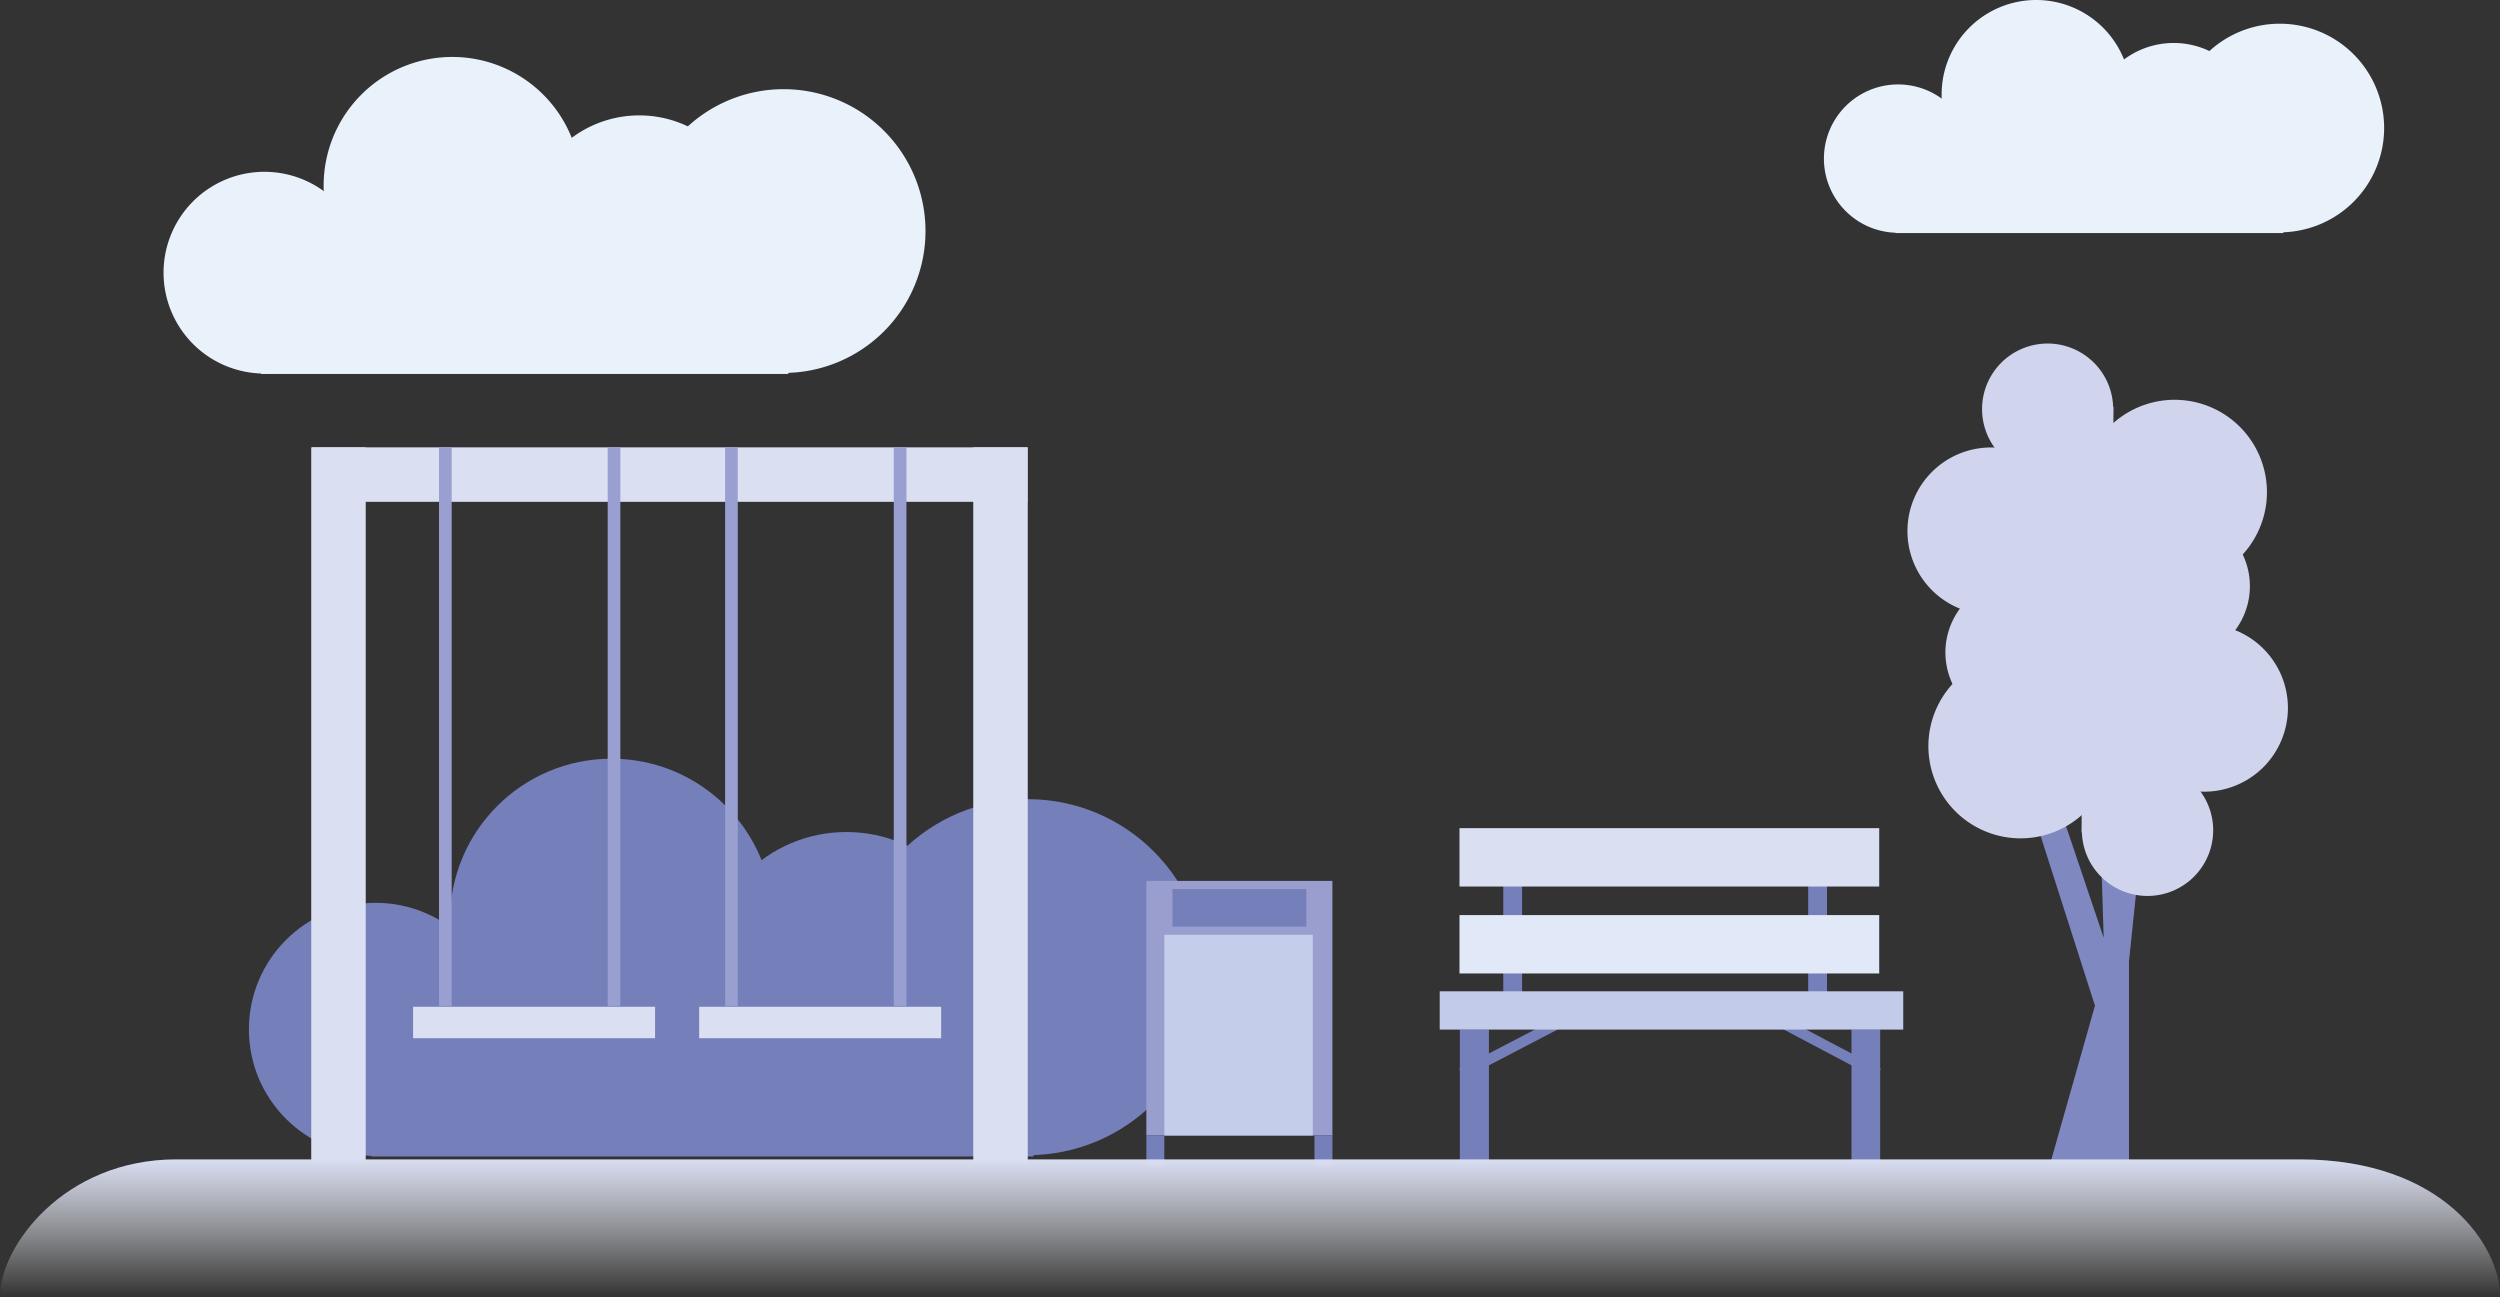 <svg xmlns="http://www.w3.org/2000/svg" viewBox="0 0 3160.47 1639.66"><rect x="0" y="0" width="3160.47" height="1639.66" fill="#333333" stroke="none"/><defs><linearGradient id="a" x1="1599.1" x2="1599.1" y1="1748.92" y2="1574.92" gradientUnits="userSpaceOnUse"><stop offset="0" stop-color="#fff" stop-opacity="0"/><stop offset="1" stop-color="#d8ddf1"/></linearGradient><style>.a{fill:#757fb9}.a,.b,.f,.g,.j{fill-rule:evenodd}.b{fill:#e9f1fb}.f{fill:#d0d5ed}.g{fill:#dadff2}.j{fill:#999fd0}</style></defs><path d="M1299.14 1010.28c124.4 0 225.25 100.76 225.25 225.06s-100.84 225.07-225.25 225.07-225.25-100.76-225.25-225.07 100.86-225.06 225.25-225.06Z" class="a"/><path d="M1070 1051.83c99 0 179.26 80.2 179.26 179.12S1169 1410.06 1070 1410.06s-179.26-80.19-179.26-179.11 80.25-179.12 179.26-179.12Z" class="a"/><path d="M773.06 959.13c112.81 0 204.26 91.37 204.26 204.09s-91.45 204.09-204.26 204.09-204.25-91.38-204.25-204.09 91.45-204.09 204.25-204.09Z" class="a"/><path d="M474.83 1141.34c88.45 0 160.16 71.65 160.16 160s-71.71 160-160.16 160-160.17-71.65-160.17-160 71.71-160 160.17-160Z" class="a"/><path d="M469.43 1268.01h837.22v194H469.43Z" class="a"/><path d="M2882.14 29.97a131.87 131.87 0 1 1-131.89 131.87 131.87 131.87 0 0 1 131.89-131.87Z" class="b"/><path d="M2747.97 54.32a104.94 104.94 0 1 1-104.94 104.94 104.94 104.94 0 0 1 104.94-104.94Z" class="b"/><path d="M2574.14 0a119.58 119.58 0 1 1-119.58 119.58A119.57 119.57 0 0 1 2574.14 0Z" class="b"/><path d="M2399.54 106.74a93.77 93.77 0 1 1-93.76 93.76 93.77 93.77 0 0 1 93.76-93.76Z" class="b"/><path d="M2396.38 180.97h490.13v113.67h-490.13ZM990.64 112.74a179.36 179.36 0 1 1-179.36 179.37 179.35 179.35 0 0 1 179.36-179.37Z" class="b"/><path d="M808.14 145.88a142.74 142.74 0 1 1-142.69 142.73 142.73 142.73 0 0 1 142.69-142.73Z" class="b"/><path d="M571.75 72a162.64 162.64 0 1 1-162.61 162.64A162.64 162.64 0 0 1 571.75 72Z" class="b"/><path d="M334.29 217.2a127.53 127.53 0 1 1-127.53 127.54A127.53 127.53 0 0 1 334.29 217.2Z" class="b"/><path d="M329.99 318.15h666.62v154.59H329.99Z" class="b"/><path d="M1882.28 1301.55v168.19h-36.75v-168.19Z" class="a"/><path d="m1970.95 1300.56-112.52 58.64-14.18-7.59 112.53-58.64ZM2340.61 1301.55v168.19h36.28v-168.19Z" class="a"/><path d="m2253.14 1300.56 111 58.64 14-7.59-111.07-58.64ZM1900.42 1072.74h23.79v209.54h-23.79ZM2285.88 1072.74h23.79v209.54h-23.79Z" class="a"/><path fill="#999ecf" fill-rule="evenodd" d="M1449.23 1113.64h235.19v321.84h-235.19Z"/><path fill="#8088c1" fill-rule="evenodd" d="M2680.77 833.74h-32.39l11.07 351.83-74.22-220.2-32.81 6.15 96 299.83-56.22 198.39 99.23-3.28v-251l9.85-94.73 30.34-139Z"/><path fill="#c4cde9" fill-rule="evenodd" d="M1471.92 1181.74h187.74v253.76h-187.74Z"/><path d="M1482.24 1123.95h169.17v47.46h-169.17Z" class="a"/><path d="M2437.85 943.21a116.54 116.54 0 1 0 116.54-116.47 116.49 116.49 0 0 0-116.54 116.47Z" class="f"/><path d="M2459.37 824.74a92.74 92.74 0 1 0 92.77-92.65 92.7 92.7 0 0 0-92.77 92.65Z" class="f"/><path d="M2411.37 671.26a105.68 105.68 0 1 0 105.67-105.58 105.63 105.63 0 0 0-105.67 105.58Z" class="f"/><path d="M2505.71 517.1a82.87 82.87 0 1 0 82.87-82.8 82.83 82.83 0 0 0-82.87 82.8Z" class="f"/><path d="M2571.3 514.3v432.79h100.45V514.3Z" class="f"/><path d="M2865.84 622.06a116.73 116.73 0 1 0-116.7 116.82 116.76 116.76 0 0 0 116.7-116.82Z" class="f"/><path d="M2844.29 740.91a92.89 92.89 0 1 0-92.89 93 92.93 92.93 0 0 0 92.89-93Z" class="f"/><path d="M2892.37 894.9a105.85 105.85 0 1 0-105.85 105.94 105.89 105.89 0 0 0 105.85-105.94Z" class="f"/><path d="M1471.92 1435.48v37.13h-22.69v-37.13Z" class="a"/><path d="M2797.87 1049.58a83 83 0 1 0-83 83.06 83 83 0 0 0 83-83.06Z" class="f"/><path d="M2732.14 1052.38V618.17h-100.57v434.21Z" class="f"/><path d="M1684.42 1435.48v37.13h-22.7v-37.13Z" class="a"/><path d="M462.34 565.52h-68.89v904.22h68.89ZM1299.27 565.52h-68.89v904.22h68.89Z" class="g"/><path d="M1298.86 634.41v-68.89H394.68v68.89ZM883.88 1272.74h305.91v39.77H883.88ZM522.21 1272.74h305.93v39.77H522.21ZM1845.07 1046.94h530.62v73.8h-530.62Z" class="g"/><path fill="#e1e8f7" fill-rule="evenodd" d="M1845.07 1156.84h530.62v73.81h-530.62Z"/><path fill="#c2cbe9" fill-rule="evenodd" d="M1820.06 1253.19h586v48.4h-586Z"/><path d="M1145.91 565.52h-16v706.54h16ZM932.68 565.52h-16v706.54h16ZM784.24 565.52h-16v706.54h16ZM571 565.52h-16v706.54h16Z" class="j"/><path fill="url(#a)" fill-rule="evenodd" d="M18.86 1748.92v-1c0-62.41 80.23-173 223-173h2684.51c182.4 0 253 110.59 253 173v1Z" transform="translate(-18.86 -109.26)"/></svg>